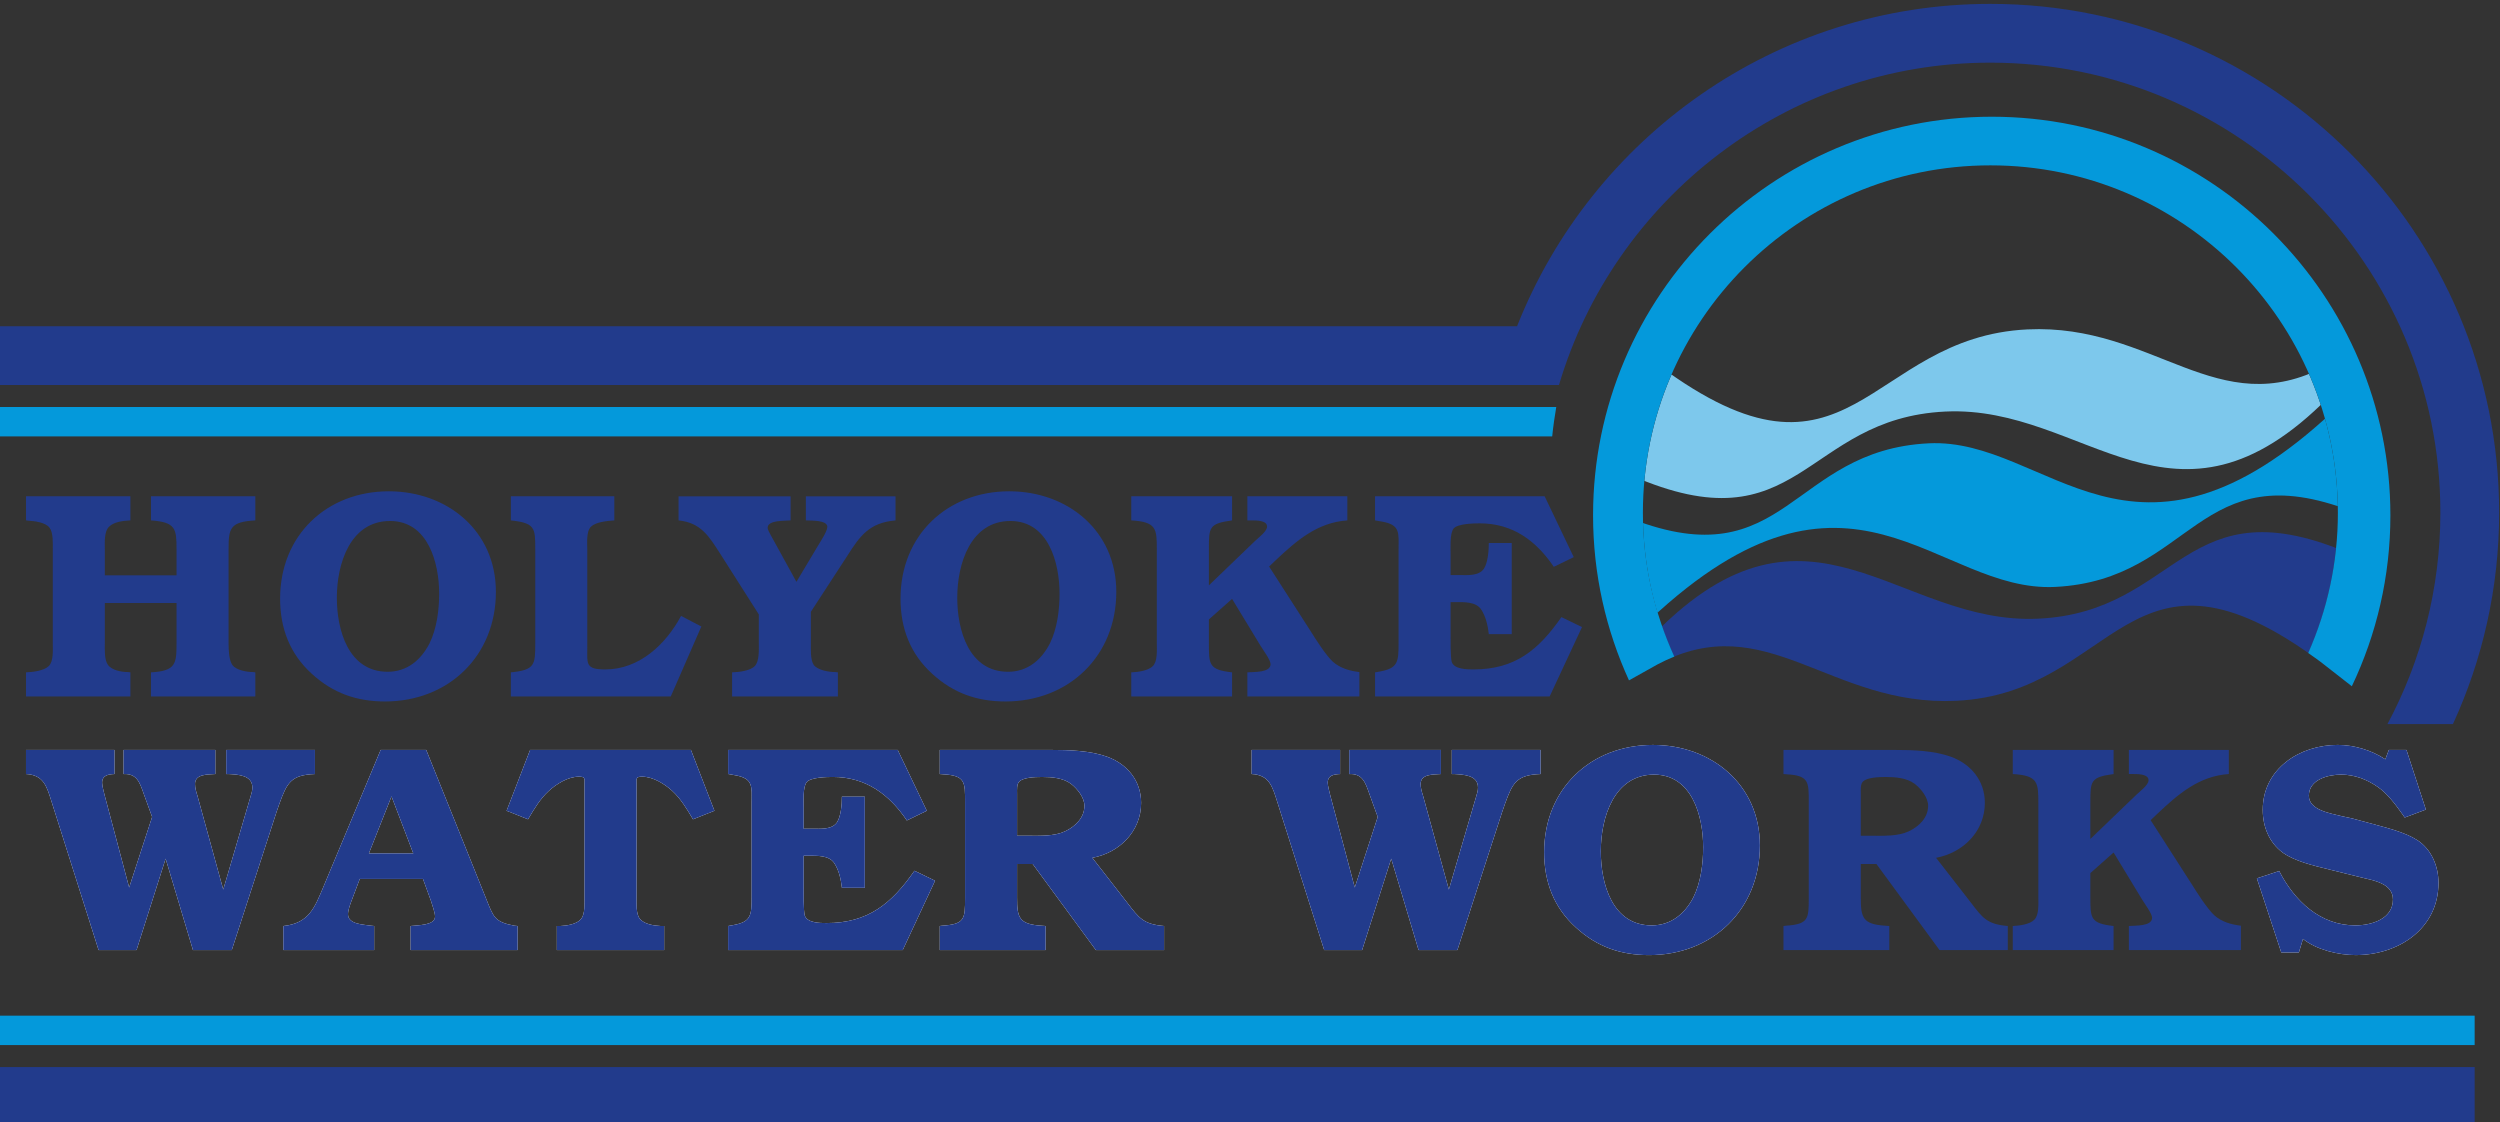 <?xml version="1.0" encoding="UTF-8" standalone="no"?>
<svg
   xmlns:dc="http://purl.org/dc/elements/1.1/"
   xmlns:cc="http://creativecommons.org/ns#"
   xmlns:rdf="http://www.w3.org/1999/02/22-rdf-syntax-ns#"
   xmlns:svg="http://www.w3.org/2000/svg"
   xmlns="http://www.w3.org/2000/svg"
   viewBox="0 0 156.433 70.22"
   height="70.22"
   width="156.433"
   xml:space="preserve"
   id="svg815"
   version="1.1"><rect x="0" y="0" width="156.433" height="70.22" fill="#333333" stroke="none"/><defs
     id="defs819"><clipPath
       id="clipPath997"
       clipPathUnits="userSpaceOnUse"><path
         id="path995"
         d="m 120.751,704.253 c 0,9.008 7.303,16.312 16.312,16.312 9.01,0 16.312,-7.304 16.312,-16.312 0,-9.009 -7.302,-16.311 -16.312,-16.311 -9.009,0 -16.312,7.302 -16.312,16.311" /></clipPath><clipPath
       id="clipPath1013"
       clipPathUnits="userSpaceOnUse"><path
         id="path1011"
         d="m 120.751,704.253 c 0,9.008 7.303,16.312 16.312,16.312 9.01,0 16.312,-7.304 16.312,-16.312 0,-9.009 -7.302,-16.311 -16.312,-16.311 -9.009,0 -16.312,7.302 -16.312,16.311" /></clipPath><clipPath
       id="clipPath1165"
       clipPathUnits="userSpaceOnUse"><path
         id="path1163"
         d="M 559.5,726.78 H 486.48 V 671.76 H 559.5 Z" /></clipPath></defs><g
     transform="matrix(1.333,0,0,-1.333,-58.16,970.86)"
     id="g823"><g
       transform="translate(55.394,690.944)"
       id="g883"><path
         id="path885"
         style="fill:#ffffff;fill-opacity:1;fill-rule:nonzero;stroke:none"
         d="m 0,0 c 0.041,0.138 0.083,0.262 0.083,0.414 0,0.593 -0.69,0.607 -1.118,0.634 h -0.11 V 2.18 H 3.022 V 1.048 C 1.89,1.007 1.711,0.635 1.352,-0.345 l -0.138,-0.4 -2.097,-6.471 h -1.822 l -1.283,4.291 -1.366,-4.291 h -1.781 l -2.208,6.968 c -0.22,0.69 -0.358,1.255 -1.2,1.296 V 2.18 H -6.39 V 1.048 C -6.679,1.035 -6.969,0.993 -6.969,0.635 c 0,-0.138 0.083,-0.428 0.11,-0.552 l 1.159,-4.36 1.077,3.312 -0.4,1.103 C -5.202,0.649 -5.34,1.076 -5.962,1.048 V 2.18 h 4.306 V 1.048 C -2.001,1.021 -2.608,1.062 -2.608,0.58 c 0,-0.18 0.055,-0.373 0.11,-0.539 L -1.284,-4.374 0,0" /></g><g
       transform="translate(71.068,691.538)"
       id="g887"><path
         id="path889"
         style="fill:#ffffff;fill-opacity:1;fill-rule:nonzero;stroke:none"
         d="m 0,0 c 0.014,0.262 0.014,0.331 -0.262,0.331 -0.511,0 -1.063,-0.345 -1.421,-0.676 C -2.07,-0.704 -2.332,-1.131 -2.65,-1.67 l -1.007,0.4 1.104,2.857 H 4.996 L 6.1,-1.27 5.092,-1.67 C 4.775,-1.131 4.512,-0.704 4.126,-0.345 3.768,-0.014 3.216,0.331 2.705,0.331 2.429,0.331 2.429,0.262 2.443,0 v -5.326 c 0,-0.276 -0.028,-0.787 0.151,-1.008 0.194,-0.262 0.677,-0.331 0.98,-0.345 H 3.74 V -7.81 h -5.037 v 1.131 h 0.166 c 0.303,0.014 0.786,0.083 0.98,0.345 C 0.028,-6.113 0,-5.602 0,-5.326 V 0" /></g><g
       transform="translate(84.226,686.653)"
       id="g891"><path
         id="path893"
         style="fill:#ffffff;fill-opacity:1;fill-rule:nonzero;stroke:none"
         d="M 0,0 H -1.076 C -1.118,0.387 -1.214,0.828 -1.435,1.159 -1.684,1.532 -2.25,1.504 -2.649,1.504 H -2.87 V 0.055 c 0,-0.235 -0.014,-1.145 0.055,-1.366 0.124,-0.345 0.731,-0.345 1.021,-0.345 1.946,0 3.049,0.911 4.126,2.456 L 3.298,0.331 1.78,-2.925 h -8.197 v 1.131 l 0.235,0.042 c 0.842,0.151 0.869,0.455 0.869,1.31 v 4.429 c 0,0.76 0.097,1.146 -0.786,1.298 L -6.417,5.34 V 6.472 H 1.545 L 2.911,3.615 1.973,3.16 C 1.145,4.388 0.041,5.202 -1.504,5.202 -1.766,5.202 -2.553,5.188 -2.732,4.954 -2.912,4.719 -2.87,4.056 -2.87,3.767 V 2.773 h 0.4 c 0.372,0 0.911,-0.055 1.159,0.29 0.193,0.29 0.235,0.855 0.235,1.214 H 0 V 0" /></g><g
       transform="translate(112.926,690.944)"
       id="g895"><path
         id="path897"
         style="fill:#ffffff;fill-opacity:1;fill-rule:nonzero;stroke:none"
         d="m 0,0 c 0.041,0.138 0.084,0.262 0.084,0.414 0,0.593 -0.692,0.607 -1.119,0.634 h -0.11 V 2.18 H 3.023 V 1.048 C 1.89,1.007 1.711,0.635 1.353,-0.345 l -0.138,-0.4 -2.098,-6.471 h -1.822 l -1.284,4.291 -1.366,-4.291 h -1.78 l -2.207,6.968 c -0.221,0.69 -0.359,1.255 -1.2,1.296 V 2.18 h 4.153 V 1.048 c -0.289,-0.013 -0.58,-0.055 -0.58,-0.413 0,-0.138 0.084,-0.428 0.11,-0.552 l 1.159,-4.36 1.077,3.312 -0.4,1.103 C -5.202,0.649 -5.34,1.076 -5.961,1.048 V 2.18 h 4.306 V 1.048 C -2,1.021 -2.608,1.062 -2.608,0.58 c 0,-0.18 0.055,-0.373 0.11,-0.539 L -1.283,-4.374 0,0" /></g><g
       transform="translate(155.767,693.125)"
       id="g899"><path
         id="path901"
         style="fill:#ffffff;fill-opacity:1;fill-rule:nonzero;stroke:none"
         d="M 0,0 H 0.827 L 1.739,-2.801 0.745,-3.174 0.621,-2.995 c -0.317,0.442 -0.705,0.966 -1.16,1.27 -0.497,0.345 -1.09,0.566 -1.698,0.566 -0.62,0 -1.517,-0.235 -1.517,-0.994 0,-0.676 1.035,-0.828 1.517,-0.952 l 0.511,-0.11 0.924,-0.249 C -0.112,-3.657 0.73,-3.85 1.338,-4.236 2,-4.664 2.331,-5.464 2.331,-6.237 c 0,-2.166 -1.889,-3.394 -3.891,-3.394 -0.8,0 -1.836,0.248 -2.47,0.758 l -0.193,-0.635 h -0.828 l -1.145,3.478 1.048,0.345 c 0.717,-1.394 1.918,-2.553 3.575,-2.553 0.759,0 1.765,0.303 1.765,1.215 0,0.758 -0.91,0.896 -1.476,1.034 l -1.559,0.387 c -0.676,0.166 -1.56,0.372 -2.126,0.772 -0.649,0.469 -0.951,1.228 -0.951,2.015 0,1.932 1.737,3.049 3.519,3.049 0.759,0 1.599,-0.248 2.235,-0.676 L 0,0" /></g><g
       transform="translate(117.604,684.79)"
       id="g903"><path
         id="path905"
         style="fill:#ffffff;fill-opacity:1;fill-rule:evenodd;stroke:none"
         d="m 0,0 c -1.035,0.938 -1.489,2.139 -1.489,3.533 0,2.98 2.193,5.035 5.105,5.035 2.732,0 5.023,-1.848 5.023,-4.719 0,-3.021 -2.237,-5.146 -5.202,-5.146 C 2.111,-1.297 0.993,-0.91 0,0 Z m 5.52,1.421 c 0.345,0.704 0.456,1.573 0.456,2.346 0,1.449 -0.524,3.408 -2.305,3.408 -1.877,0 -2.499,-2.014 -2.499,-3.601 0,-1.518 0.539,-3.477 2.388,-3.477 0.911,0 1.56,0.552 1.96,1.324" /></g><g
       transform="translate(66.439,686.17)"
       id="g907"><path
         id="path909"
         style="fill:#ffffff;fill-opacity:1;fill-rule:evenodd;stroke:none"
         d="M 0,0 C 0.359,-0.883 0.386,-1.118 1.339,-1.297 L 1.49,-1.311 v -1.131 h -5.023 v 1.131 c 0.29,0.042 1.146,0.014 1.146,0.442 0,0.193 -0.138,0.551 -0.193,0.744 L -2.953,0.897 H -5.92 l -0.386,-1.022 c -0.069,-0.179 -0.166,-0.455 -0.166,-0.634 0,-0.483 0.759,-0.483 1.09,-0.538 l 0.138,-0.014 v -1.131 h -4.264 v 1.131 c 1.215,0.124 1.477,0.883 1.891,1.863 l 2.677,6.402 h 2.139 z M -3.408,2.097 -4.43,4.774 -5.492,2.097 h 2.084" /></g><g
       transform="translate(96.549,685.949)"
       id="g911"><path
         id="path913"
         style="fill:#ffffff;fill-opacity:1;fill-rule:evenodd;stroke:none"
         d="M 0,0 C 0.539,-0.704 0.745,-1.007 1.726,-1.09 V -2.221 H -1.476 L -4.443,1.822 H -5.175 V 0.234 c 0,-0.938 0.097,-1.241 1.146,-1.31 l 0.193,-0.014 v -1.131 h -4.968 v 1.131 l 0.11,0.014 c 1.063,0.069 1.077,0.317 1.077,1.297 v 4.512 c 0,0.924 0.014,1.241 -1.022,1.297 l -0.165,0.013 v 1.132 h 5.202 c 0.856,0 1.836,-0.028 2.65,-0.317 C 0,6.513 0.649,5.726 0.649,4.691 c 0,-1.338 -1.021,-2.345 -2.291,-2.58 z m -4.637,3.146 c 0.552,0 1.201,-0.028 1.712,0.207 0.496,0.235 0.911,0.648 0.911,1.2 0,0.387 -0.332,0.801 -0.636,1.035 -0.372,0.276 -0.91,0.317 -1.352,0.317 -0.372,0 -0.869,-0.027 -1.062,-0.207 C -5.202,5.574 -5.175,5.285 -5.175,5.119 V 3.146 h 0.538" /></g><g
       transform="translate(51.918,701.319)"
       id="g915"><path
         id="path917"
         style="fill:#223b8c;fill-opacity:1;fill-rule:nonzero;stroke:none"
         d="M 0,0 V 1.214 C 0,2.18 -0.027,2.497 -1.2,2.58 V 3.712 H 3.698 V 2.58 C 2.512,2.511 2.443,2.221 2.443,1.228 v -4.429 c 0,-0.277 0.014,-0.773 0.179,-1.008 0.18,-0.248 0.69,-0.331 0.98,-0.331 L 3.698,-4.554 V -5.685 H -1.2 v 1.131 c 1.159,0.069 1.2,0.387 1.2,1.366 v 1.891 h -3.367 v -1.891 c 0,-0.29 -0.028,-0.786 0.152,-1.021 0.18,-0.248 0.635,-0.331 0.938,-0.331 l 0.111,-0.014 v -1.131 h -4.899 v 1.131 c 0.359,0.014 0.842,0.083 1.063,0.29 0.234,0.221 0.193,0.759 0.193,1.063 v 4.429 c 0,0.276 0.027,0.773 -0.152,1.007 -0.18,0.248 -0.704,0.317 -0.994,0.331 l -0.11,0.014 v 1.132 h 4.899 V 2.58 C -2.539,2.566 -2.953,2.497 -3.16,2.29 -3.408,2.07 -3.367,1.531 -3.367,1.214 V 0 H 0" /></g><g
       transform="translate(75.118,695.634)"
       id="g919"><path
         id="path921"
         style="fill:#223b8c;fill-opacity:1;fill-rule:nonzero;stroke:none"
         d="m 0,0 h -7.507 v 1.131 c 1.132,0.111 1.146,0.359 1.146,1.353 v 4.429 c 0,0.994 0,1.228 -1.146,1.352 V 9.397 H -2.65 V 8.265 C -3.036,8.238 -3.519,8.182 -3.74,7.976 -3.975,7.755 -3.919,7.216 -3.919,6.913 V 2.318 c 0,-0.786 -0.097,-1.049 0.842,-1.049 1.6,0 2.842,1.173 3.56,2.512 L 1.435,3.284 0,0" /></g><g
       transform="translate(81.694,698.131)"
       id="g923"><path
         id="path925"
         style="fill:#223b8c;fill-opacity:1;fill-rule:nonzero;stroke:none"
         d="m 0,0 c 0,-0.29 -0.027,-0.786 0.138,-1.021 0.193,-0.248 0.717,-0.331 1.007,-0.331 l 0.124,-0.014 v -1.131 h -4.967 v 1.131 c 0.372,0.014 0.855,0.083 1.062,0.29 0.221,0.221 0.193,0.759 0.193,1.063 V 1.353 L -4.25,4.195 c -0.525,0.814 -0.897,1.462 -1.96,1.573 v 1.131 h 5.258 V 5.768 C -1.201,5.74 -2.028,5.795 -2.028,5.423 c 0,-0.097 0.11,-0.276 0.151,-0.359 l 0.152,-0.275 1.048,-1.905 0.98,1.642 c 0.111,0.193 0.47,0.718 0.47,0.938 0,0.331 -0.787,0.29 -1.008,0.304 V 6.899 H 3.974 V 5.768 C 2.746,5.657 2.318,5.064 1.697,4.084 L 0,1.477 V 0" /></g><g
       transform="translate(105.138,698.725)"
       id="g927"><path
         id="path929"
         style="fill:#223b8c;fill-opacity:1;fill-rule:nonzero;stroke:none"
         d="m 0,0 c 0.248,-0.4 0.731,-1.159 1.062,-1.463 0.345,-0.303 0.787,-0.428 1.242,-0.483 v -1.145 h -5.258 v 1.131 c 0.291,0.028 1.09,-0.027 1.09,0.387 0,0.193 -0.358,0.676 -0.468,0.855 L -3.672,1.49 -4.76,0.525 v -1.132 c 0,-0.994 0,-1.229 1.088,-1.353 v -1.131 h -4.732 v 1.131 c 0.332,0.014 0.8,0.083 1.008,0.29 0.233,0.221 0.192,0.759 0.192,1.063 v 4.429 c 0,0.952 -0.013,1.284 -1.2,1.352 v 1.132 h 4.732 V 5.174 C -4.76,5.023 -4.76,4.857 -4.76,3.808 V 2.125 l 2.166,2.083 c 0.138,0.138 0.565,0.442 0.565,0.677 0,0.289 -0.496,0.289 -0.718,0.289 H -2.954 V 6.306 H 1.739 V 5.174 C 0.33,5.078 -0.649,4.222 -1.629,3.298 L -1.933,3.008 0,0" /></g><g
       transform="translate(114.594,698.559)"
       id="g931"><path
         id="path933"
         style="fill:#223b8c;fill-opacity:1;fill-rule:nonzero;stroke:none"
         d="M 0,0 H -1.076 C -1.118,0.387 -1.214,0.828 -1.435,1.159 -1.683,1.532 -2.25,1.504 -2.649,1.504 H -2.87 V 0.056 c 0,-0.235 -0.014,-1.145 0.055,-1.366 0.124,-0.346 0.731,-0.346 1.022,-0.346 1.946,0 3.049,0.911 4.125,2.456 L 3.299,0.332 1.78,-2.925 h -8.196 v 1.131 l 0.234,0.042 c 0.842,0.152 0.87,0.455 0.87,1.311 v 4.429 c 0,0.759 0.097,1.145 -0.787,1.297 L -6.416,5.34 V 6.472 H 1.545 L 2.911,3.615 1.974,3.16 C 1.146,4.388 0.041,5.202 -1.504,5.202 -1.765,5.202 -2.553,5.188 -2.732,4.954 -2.911,4.72 -2.87,4.057 -2.87,3.767 V 2.774 h 0.4 c 0.373,0 0.911,-0.056 1.16,0.29 0.192,0.29 0.234,0.855 0.234,1.214 L 0,4.278 V 0" /></g><g
       transform="translate(55.394,690.944)"
       id="g935"><path
         id="path937"
         style="fill:#223b8c;fill-opacity:1;fill-rule:nonzero;stroke:none"
         d="m 0,0 c 0.041,0.138 0.083,0.262 0.083,0.414 0,0.593 -0.69,0.607 -1.118,0.634 h -0.11 V 2.18 H 3.022 V 1.048 C 1.89,1.007 1.711,0.635 1.352,-0.345 l -0.138,-0.4 -2.097,-6.471 h -1.822 l -1.283,4.291 -1.366,-4.291 h -1.781 l -2.208,6.968 c -0.22,0.69 -0.358,1.255 -1.2,1.296 V 2.18 H -6.39 V 1.048 C -6.679,1.035 -6.969,0.993 -6.969,0.635 c 0,-0.138 0.083,-0.428 0.11,-0.552 l 1.159,-4.36 1.077,3.312 -0.4,1.103 C -5.202,0.649 -5.34,1.076 -5.962,1.048 V 2.18 h 4.306 V 1.048 C -2.001,1.021 -2.608,1.062 -2.608,0.58 c 0,-0.18 0.055,-0.373 0.11,-0.539 L -1.284,-4.374 0,0" /></g><g
       transform="translate(71.068,691.538)"
       id="g939"><path
         id="path941"
         style="fill:#223b8c;fill-opacity:1;fill-rule:nonzero;stroke:none"
         d="m 0,0 c 0.014,0.262 0.014,0.331 -0.262,0.331 -0.511,0 -1.063,-0.345 -1.421,-0.676 C -2.07,-0.704 -2.332,-1.131 -2.65,-1.67 l -1.007,0.4 1.104,2.857 H 4.996 L 6.1,-1.27 5.092,-1.67 C 4.775,-1.131 4.512,-0.704 4.126,-0.345 3.768,-0.014 3.216,0.331 2.705,0.331 2.429,0.331 2.429,0.262 2.443,0 v -5.326 c 0,-0.276 -0.028,-0.787 0.151,-1.008 0.194,-0.262 0.677,-0.331 0.98,-0.345 H 3.74 V -7.81 h -5.037 v 1.131 h 0.166 c 0.303,0.014 0.786,0.083 0.98,0.345 C 0.028,-6.113 0,-5.602 0,-5.326 V 0" /></g><g
       transform="translate(84.226,686.653)"
       id="g943"><path
         id="path945"
         style="fill:#223b8c;fill-opacity:1;fill-rule:nonzero;stroke:none"
         d="M 0,0 H -1.076 C -1.118,0.387 -1.214,0.828 -1.435,1.159 -1.684,1.532 -2.25,1.504 -2.649,1.504 H -2.87 V 0.055 c 0,-0.235 -0.014,-1.145 0.055,-1.366 0.124,-0.345 0.731,-0.345 1.021,-0.345 1.946,0 3.049,0.911 4.126,2.456 L 3.298,0.331 1.78,-2.925 h -8.197 v 1.131 l 0.235,0.042 c 0.842,0.151 0.869,0.455 0.869,1.31 v 4.429 c 0,0.76 0.097,1.146 -0.786,1.298 L -6.417,5.34 V 6.472 H 1.545 L 2.911,3.615 1.973,3.16 C 1.145,4.388 0.041,5.202 -1.504,5.202 -1.766,5.202 -2.553,5.188 -2.732,4.954 -2.912,4.719 -2.87,4.056 -2.87,3.767 V 2.773 h 0.4 c 0.372,0 0.911,-0.055 1.159,0.29 0.193,0.29 0.235,0.855 0.235,1.214 H 0 V 0" /></g><g
       transform="translate(112.926,690.944)"
       id="g947"><path
         id="path949"
         style="fill:#223b8c;fill-opacity:1;fill-rule:nonzero;stroke:none"
         d="m 0,0 c 0.041,0.138 0.084,0.262 0.084,0.414 0,0.593 -0.692,0.607 -1.119,0.634 h -0.11 V 2.18 H 3.023 V 1.048 C 1.89,1.007 1.711,0.635 1.353,-0.345 l -0.138,-0.4 -2.098,-6.471 h -1.822 l -1.284,4.291 -1.366,-4.291 h -1.78 l -2.207,6.968 c -0.221,0.69 -0.359,1.255 -1.2,1.296 V 2.18 h 4.153 V 1.048 c -0.289,-0.013 -0.58,-0.055 -0.58,-0.413 0,-0.138 0.084,-0.428 0.11,-0.552 l 1.159,-4.36 1.077,3.312 -0.4,1.103 C -5.202,0.649 -5.34,1.076 -5.961,1.048 V 2.18 h 4.306 V 1.048 C -2,1.021 -2.608,1.062 -2.608,0.58 c 0,-0.18 0.055,-0.373 0.11,-0.539 L -1.283,-4.374 0,0" /></g><g
       transform="translate(146.516,686.819)"
       id="g951"><path
         id="path953"
         style="fill:#223b8c;fill-opacity:1;fill-rule:nonzero;stroke:none"
         d="m 0,0 c 0.249,-0.401 0.733,-1.159 1.064,-1.463 0.345,-0.304 0.785,-0.428 1.242,-0.483 v -1.145 h -5.258 v 1.131 c 0.289,0.028 1.09,-0.027 1.09,0.387 0,0.193 -0.36,0.676 -0.469,0.855 L -3.67,1.49 -4.76,0.524 v -1.131 c 0,-0.994 0,-1.229 1.09,-1.353 v -1.131 h -4.732 v 1.131 c 0.33,0.014 0.799,0.083 1.006,0.29 0.235,0.221 0.194,0.759 0.194,1.063 v 4.429 c 0,0.952 -0.015,1.283 -1.2,1.352 V 6.306 H -3.67 V 5.174 C -4.76,5.023 -4.76,4.857 -4.76,3.808 V 2.125 l 2.167,2.083 c 0.137,0.138 0.565,0.442 0.565,0.676 0,0.29 -0.496,0.29 -0.717,0.29 H -2.952 V 6.306 H 1.739 V 5.174 C 0.332,5.078 -0.648,4.222 -1.627,3.298 L -1.931,3.008 0,0" /></g><g
       transform="translate(155.767,693.125)"
       id="g955"><path
         id="path957"
         style="fill:#223b8c;fill-opacity:1;fill-rule:nonzero;stroke:none"
         d="M 0,0 H 0.827 L 1.739,-2.801 0.745,-3.174 0.621,-2.995 c -0.317,0.442 -0.705,0.966 -1.16,1.27 -0.497,0.345 -1.09,0.566 -1.698,0.566 -0.62,0 -1.517,-0.235 -1.517,-0.994 0,-0.676 1.035,-0.828 1.517,-0.952 l 0.511,-0.11 0.924,-0.249 C -0.112,-3.657 0.73,-3.85 1.338,-4.236 2,-4.664 2.331,-5.464 2.331,-6.237 c 0,-2.166 -1.889,-3.394 -3.891,-3.394 -0.8,0 -1.836,0.248 -2.47,0.758 l -0.193,-0.635 h -0.828 l -1.145,3.478 1.048,0.345 c 0.717,-1.394 1.918,-2.553 3.575,-2.553 0.759,0 1.765,0.303 1.765,1.215 0,0.758 -0.91,0.896 -1.476,1.034 l -1.559,0.387 c -0.676,0.166 -1.56,0.372 -2.126,0.772 -0.649,0.469 -0.951,1.228 -0.951,2.015 0,1.932 1.737,3.049 3.519,3.049 0.759,0 1.599,-0.248 2.235,-0.676 L 0,0" /></g><g
       transform="translate(117.604,684.79)"
       id="g959"><path
         id="path961"
         style="fill:#223b8c;fill-opacity:1;fill-rule:evenodd;stroke:none"
         d="m 0,0 c -1.035,0.938 -1.489,2.139 -1.489,3.533 0,2.98 2.193,5.035 5.105,5.035 2.732,0 5.023,-1.848 5.023,-4.719 0,-3.021 -2.237,-5.146 -5.202,-5.146 C 2.111,-1.297 0.993,-0.91 0,0 Z m 5.52,1.421 c 0.345,0.704 0.456,1.573 0.456,2.346 0,1.449 -0.524,3.408 -2.305,3.408 -1.877,0 -2.499,-2.014 -2.499,-3.601 0,-1.518 0.539,-3.477 2.388,-3.477 0.911,0 1.56,0.552 1.96,1.324" /></g><g
       transform="translate(136.155,685.949)"
       id="g963"><path
         id="path965"
         style="fill:#223b8c;fill-opacity:1;fill-rule:evenodd;stroke:none"
         d="M 0,0 C 0.537,-0.704 0.744,-1.007 1.724,-1.09 V -2.221 H -1.478 L -4.443,1.822 H -5.176 V 0.234 c 0,-0.938 0.097,-1.241 1.147,-1.31 l 0.192,-0.014 v -1.131 h -4.968 v 1.131 l 0.111,0.014 c 1.062,0.069 1.076,0.317 1.076,1.297 v 4.512 c 0,0.924 0.014,1.241 -1.021,1.297 l -0.166,0.013 v 1.132 h 5.202 c 0.856,0 1.837,-0.028 2.651,-0.317 0.952,-0.345 1.6,-1.132 1.6,-2.167 0,-1.338 -1.021,-2.345 -2.29,-2.58 z m -4.637,3.146 c 0.552,0 1.2,-0.028 1.711,0.207 0.498,0.235 0.911,0.648 0.911,1.2 0,0.387 -0.331,0.801 -0.635,1.035 -0.373,0.276 -0.911,0.317 -1.352,0.317 -0.372,0 -0.87,-0.027 -1.064,-0.207 -0.138,-0.124 -0.11,-0.413 -0.11,-0.579 V 3.146 h 0.539" /></g><g
       transform="translate(58.27,696.696)"
       id="g967"><path
         id="path969"
         style="fill:#223b8c;fill-opacity:1;fill-rule:evenodd;stroke:none"
         d="m 0,0 c -1.035,0.938 -1.49,2.139 -1.49,3.533 0,2.98 2.194,5.036 5.105,5.036 2.733,0 5.024,-1.849 5.024,-4.719 0,-3.022 -2.236,-5.147 -5.203,-5.147 C 2.112,-1.297 0.994,-0.91 0,0 Z m 5.52,1.422 c 0.345,0.703 0.456,1.573 0.456,2.345 0,1.449 -0.525,3.408 -2.305,3.408 -1.877,0 -2.498,-2.014 -2.498,-3.601 0,-1.518 0.538,-3.477 2.387,-3.477 0.911,0 1.56,0.552 1.96,1.325" /></g><g
       transform="translate(87.393,696.696)"
       id="g971"><path
         id="path973"
         style="fill:#223b8c;fill-opacity:1;fill-rule:evenodd;stroke:none"
         d="m 0,0 c -1.035,0.938 -1.49,2.139 -1.49,3.533 0,2.98 2.194,5.036 5.106,5.036 2.732,0 5.023,-1.849 5.023,-4.719 0,-3.022 -2.236,-5.147 -5.203,-5.147 C 2.112,-1.297 0.993,-0.91 0,0 Z m 5.52,1.422 c 0.345,0.703 0.455,1.573 0.455,2.345 0,1.449 -0.524,3.408 -2.305,3.408 -1.876,0 -2.497,-2.014 -2.497,-3.601 0,-1.518 0.538,-3.477 2.387,-3.477 0.911,0 1.56,0.552 1.96,1.325" /></g><g
       transform="translate(66.439,686.17)"
       id="g975"><path
         id="path977"
         style="fill:#223b8c;fill-opacity:1;fill-rule:evenodd;stroke:none"
         d="M 0,0 C 0.359,-0.883 0.386,-1.118 1.339,-1.297 L 1.49,-1.311 v -1.131 h -5.023 v 1.131 c 0.29,0.042 1.146,0.014 1.146,0.442 0,0.193 -0.138,0.551 -0.193,0.744 L -2.953,0.897 H -5.92 l -0.386,-1.022 c -0.069,-0.179 -0.166,-0.455 -0.166,-0.634 0,-0.483 0.759,-0.483 1.09,-0.538 l 0.138,-0.014 v -1.131 h -4.264 v 1.131 c 1.215,0.124 1.477,0.883 1.891,1.863 l 2.677,6.402 h 2.139 z M -3.408,2.097 -4.43,4.774 -5.492,2.097 h 2.084" /></g><g
       transform="translate(96.549,685.949)"
       id="g979"><path
         id="path981"
         style="fill:#223b8c;fill-opacity:1;fill-rule:evenodd;stroke:none"
         d="M 0,0 C 0.539,-0.704 0.745,-1.007 1.726,-1.09 V -2.221 H -1.476 L -4.443,1.822 H -5.175 V 0.234 c 0,-0.938 0.097,-1.241 1.146,-1.31 l 0.193,-0.014 v -1.131 h -4.968 v 1.131 l 0.11,0.014 c 1.063,0.069 1.077,0.317 1.077,1.297 v 4.512 c 0,0.924 0.014,1.241 -1.022,1.297 l -0.165,0.013 v 1.132 h 5.202 c 0.856,0 1.836,-0.028 2.65,-0.317 C 0,6.513 0.649,5.726 0.649,4.691 c 0,-1.338 -1.021,-2.345 -2.291,-2.58 z m -4.637,3.146 c 0.552,0 1.201,-0.028 1.712,0.207 0.496,0.235 0.911,0.648 0.911,1.2 0,0.387 -0.332,0.801 -0.636,1.035 -0.372,0.276 -0.91,0.317 -1.352,0.317 -0.372,0 -0.869,-0.027 -1.062,-0.207 C -5.202,5.574 -5.175,5.285 -5.175,5.119 V 3.146 h 0.538" /></g><path
       id="path983"
       style="fill:#0499db;fill-opacity:1;fill-rule:nonzero;stroke:none"
       d="m 43.62,679.271 h 116.175 v 1.379 H 43.62 Z" /><path
       id="path985"
       style="fill:#223b8c;fill-opacity:1;fill-rule:nonzero;stroke:none"
       d="m 43.62,675.48 h 116.175 v 2.757 H 43.62 Z" /><g
       transform="translate(116.684,709.221)"
       id="g987"><path
         id="path989"
         style="fill:#0499db;fill-opacity:1;fill-rule:nonzero;stroke:none"
         d="M 0,0 H -73.064 V -1.379 H -0.19 C -0.144,-0.914 -0.077,-0.455 0,0" /></g><g
       id="g991"><g
         clip-path="url(#clipPath997)"
         id="g993"><g
           transform="translate(152.934,709.677)"
           id="g999"><path
             id="path1001"
             style="fill:#7dc8ec;fill-opacity:1;fill-rule:nonzero;stroke:none"
             d="m 0,0 c -7.256,-7.344 -11.391,-0.352 -17.986,-0.669 -6.671,-0.321 -6.795,-6.479 -14.746,-2.997 l 1.295,5.163 c 9.037,-6.707 9.754,1.327 17.306,1.69 5.94,0.285 8.925,-4.431 14.019,-1.715 L 0,0" /></g><g
           transform="translate(121.335,698.617)"
           id="g1003"><path
             id="path1005"
             style="fill:#223b8c;fill-opacity:1;fill-rule:nonzero;stroke:none"
             d="m 0,0 c 7.256,7.345 11.392,0.352 17.987,0.669 6.671,0.321 6.794,6.479 14.744,2.998 L 31.225,-1.355 C 22.187,5.353 21.683,-2.823 14.132,-3.186 8.191,-3.472 5.206,1.244 0.112,-1.472 L 0,0" /></g></g></g><g
       id="g1007"><g
         clip-path="url(#clipPath1013)"
         id="g1009"><g
           transform="translate(121.072,699.229)"
           id="g1015"><path
             id="path1017"
             style="fill:#0499db;fill-opacity:1;fill-rule:nonzero;stroke:none"
             d="m 0,0 c 9.456,8.876 13.442,1.269 19.031,1.547 6.481,0.322 6.671,6.361 13.95,3.545 L 32.124,9.835 C 22.668,0.96 18.682,8.566 13.094,8.288 6.613,7.966 6.422,1.927 -0.858,4.744 L 0,0" /></g></g></g><g
       transform="translate(121.447,697.144)"
       id="g1019"><path
         id="path1021"
         style="fill:#0499db;fill-opacity:1;fill-rule:nonzero;stroke:none"
         d="m 0,0 c 0.265,0.142 0.523,0.257 0.778,0.361 -0.939,2.059 -1.474,4.338 -1.474,6.748 0,9.008 7.303,16.312 16.312,16.312 9.01,0 16.312,-7.304 16.312,-16.312 0,-2.343 -0.503,-4.566 -1.393,-6.58 0.19,-0.133 0.38,-0.264 0.578,-0.412 l 1.47,-1.148 c 1.16,2.433 1.81,5.153 1.81,8.022 0,10.318 -8.394,18.713 -18.713,18.713 -10.319,0 -18.715,-8.395 -18.715,-18.713 0,-2.762 0.607,-5.384 1.686,-7.746 L 0,0" /></g><g
       transform="translate(137.064,728.145)"
       id="g1023"><path
         id="path1025"
         style="fill:#223b8c;fill-opacity:1;fill-rule:nonzero;stroke:none"
         d="m 0,0 c -10.082,0 -18.722,-6.28 -22.22,-15.133 h -71.224 v -2.758 h 73.192 c 2.589,8.738 10.686,15.132 20.252,15.132 11.647,0 21.122,-9.475 21.122,-21.122 0,-3.586 -0.901,-6.965 -2.484,-9.927 h 3.074 c 1.389,3.026 2.169,6.386 2.169,9.927 C 23.881,-10.713 13.168,0 0,0" /></g></g></svg>